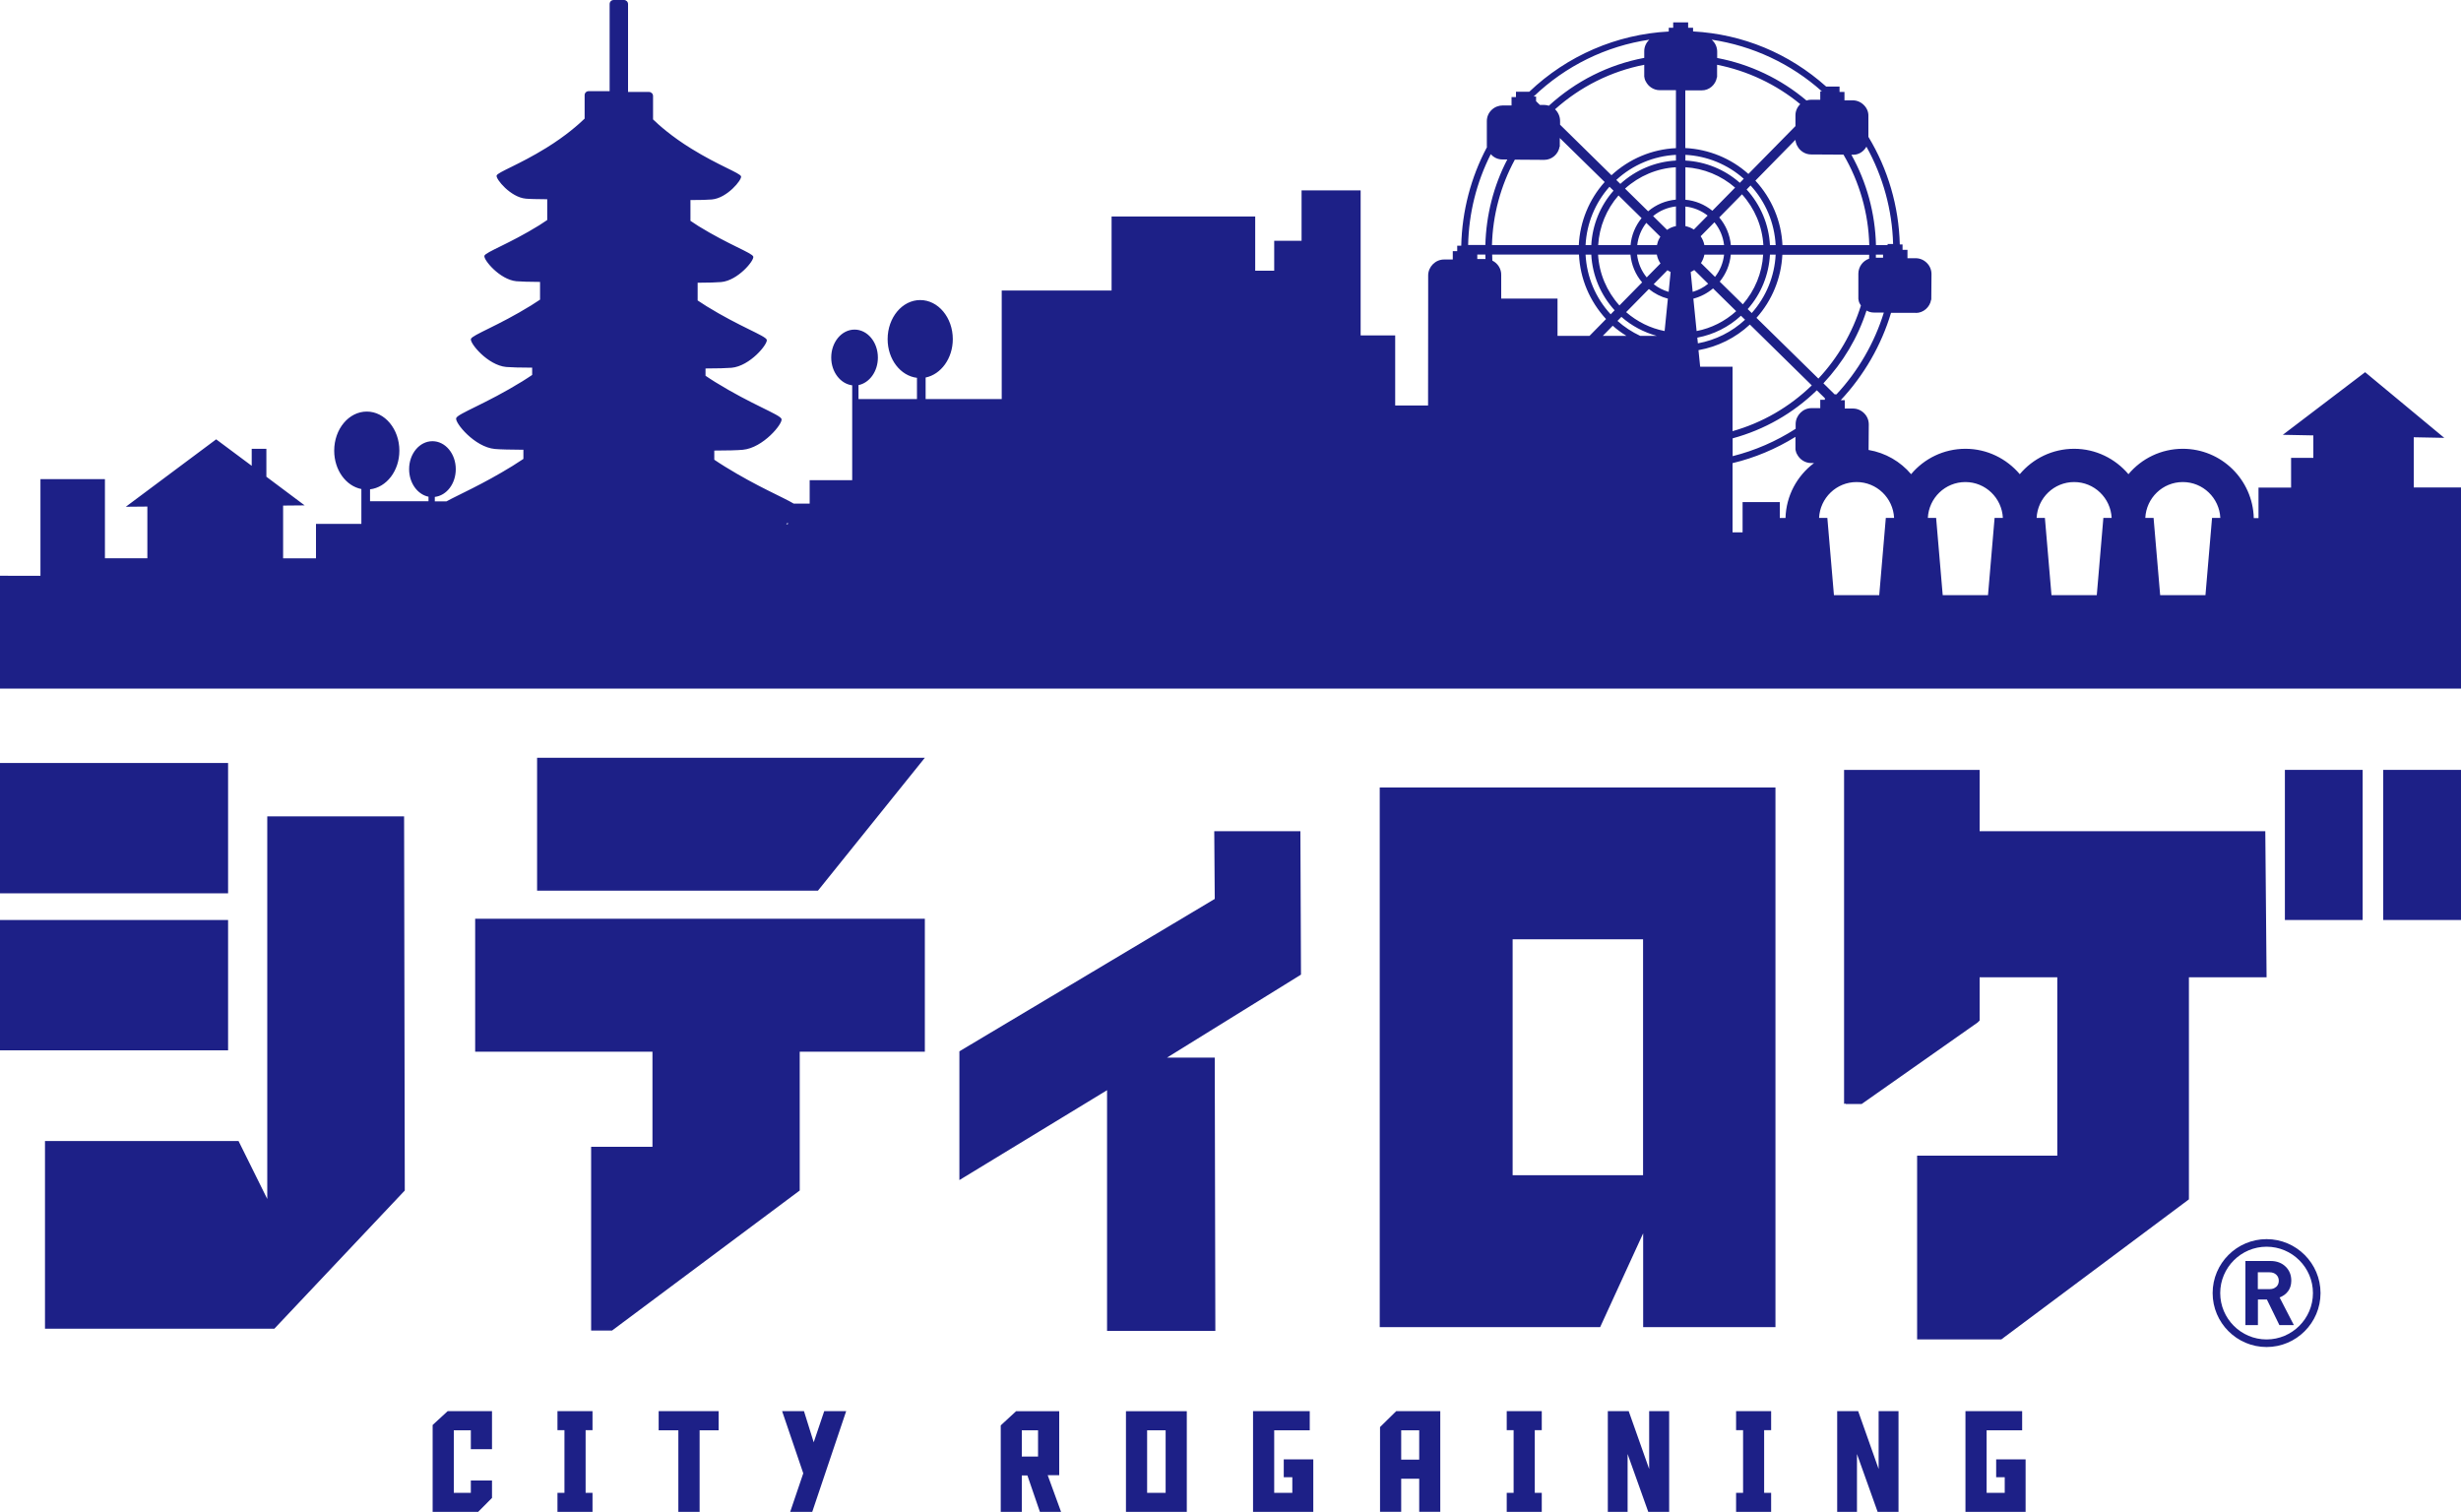 <?xml version="1.0" encoding="UTF-8"?>
<svg id="_レイヤー_2" data-name="レイヤー 2" xmlns="http://www.w3.org/2000/svg" viewBox="0 0 250 153.59">
  <defs>
    <style>
      .cls-1 {
        fill: #1d2087;
      }
    </style>
  </defs>
  <g id="layout">
    <g>
      <path class="cls-1" d="M250,60.46v-10.94h-4.8v-5.1l3.1.06-8.04-6.67-8.36,6.36,3.1.06v2.28h-2.26v3.02h-3.31v3.1h-.48c-.1-3.9-3.29-7.04-7.21-7.04-2.21,0-4.2,1-5.52,2.58-1.33-1.57-3.31-2.58-5.52-2.58s-4.2,1-5.52,2.58c-1.33-1.57-3.31-2.58-5.52-2.58s-4.2,1-5.52,2.58c-1.08-1.28-2.6-2.17-4.32-2.46l.02-2.59c0-.43-.16-.83-.47-1.14-.31-.31-.71-.48-1.14-.48h-.83s0-.85,0-.85h-.41c2.37-2.53,4.13-5.59,5.11-8.87h2.52s0,.01,0,.01c.77,0,1.43-.59,1.55-1.34h.02l.02-2.6c0-.43-.16-.83-.47-1.14-.31-.31-.71-.48-1.14-.48h-.83s0-.85,0-.85h-.5s0-.55,0-.55h-.28c-.1-3.88-1.2-7.65-3.19-10.93v-2.09c.02-.43-.15-.83-.46-1.14-.31-.31-.71-.48-1.14-.48h-.83s0-.85,0-.85h-.5s0-.55,0-.55h-1.36c-3.79-3.38-8.46-5.32-13.52-5.6v-.37s-.5,0-.5,0v-.55s-1.52,0-1.52,0v.55s-.45,0-.45,0v.38c-5.3.28-10.32,2.45-14.17,6.12h-1.35s0,.54,0,.54h-.45s0,.85,0,.85h-.89c-.42,0-.83.16-1.14.46-.31.3-.48.7-.48,1.13v2.45s0,.16,0,.16h.01s0,.03,0,.04c-1.63,3.05-2.53,6.51-2.61,10.01h-.41s0,.55,0,.55h-.45s0,.85,0,.85h-.89s0,0,0,0c-.87,0-1.6.73-1.61,1.61v2.44s-.01,10.78-.01,10.78h-3.34v-7.12h-3.51v-14.73h-6v5.12h-2.78v3.04h-1.93v-5.51h-14.59v7.52h-11.16v11.03h-7.73v-2.19c1.56-.32,2.76-1.94,2.76-3.9,0-2.19-1.48-3.97-3.31-3.97s-3.31,1.78-3.31,3.97c0,2.06,1.31,3.73,2.98,3.93v2.16h-5.94v-1.42c1.12-.23,1.97-1.39,1.97-2.8,0-1.57-1.06-2.84-2.37-2.84s-2.37,1.27-2.37,2.84c0,1.47.94,2.67,2.13,2.82v9.64h-4.32v2.38h-1.62c-1.01-.62-3.69-1.72-6.97-3.75-.38-.24-.75-.47-1.1-.71v-.93c1.31,0,2.38-.03,2.9-.08,2.06-.19,4.09-2.67,3.93-3.13s-3.02-1.45-6.72-3.74c-.35-.22-.68-.43-1-.65v-.74c1.19,0,2.16-.03,2.64-.07,1.88-.17,3.72-2.43,3.58-2.85-.14-.42-2.74-1.32-6.11-3.4-.32-.2-.61-.39-.91-.59v-1.8c1.08,0,1.97-.03,2.4-.07,1.7-.16,3.38-2.21,3.25-2.59-.13-.38-2.49-1.2-5.56-3.09-.29-.18-.56-.36-.82-.54v-2.11c.98,0,1.79-.02,2.18-.06,1.55-.14,3.07-2.01,2.96-2.35-.11-.34-2.27-1.09-5.05-2.81-1.98-1.22-3.29-2.39-3.89-2.97v-2.38c0-.23-.19-.41-.41-.41h-2.13V.41c0-.23-.19-.41-.41-.41h-1.05c-.23,0-.41.18-.41.41v8.85h-2.13c-.23,0-.41.18-.41.41v2.38c-.6.58-1.91,1.75-3.89,2.97-2.78,1.72-4.94,2.47-5.05,2.81-.11.34,1.41,2.21,2.96,2.35.39.04,1.2.05,2.18.06v2.11c-.27.18-.53.35-.82.54-3.06,1.89-5.43,2.71-5.56,3.09-.13.38,1.55,2.43,3.25,2.59.43.04,1.32.06,2.4.07v1.8c-.29.19-.59.39-.91.59-3.37,2.08-5.97,2.99-6.11,3.4-.14.42,1.7,2.67,3.58,2.85.48.04,1.45.07,2.64.07v.74c-.32.21-.64.43-1,.65-3.71,2.29-6.57,3.28-6.72,3.74-.15.46,1.87,2.94,3.93,3.13.52.05,1.6.07,2.9.08v.93c-.35.23-.71.47-1.1.71-3.03,1.87-5.55,2.96-6.71,3.6h-1.19v-.45c1.2-.14,2.13-1.34,2.13-2.82,0-1.57-1.06-2.84-2.37-2.84s-2.37,1.27-2.37,2.84c0,1.41.85,2.57,1.97,2.8v.46h-5.94v-1.21c1.67-.2,2.98-1.87,2.98-3.93,0-2.19-1.48-3.97-3.31-3.97s-3.31,1.78-3.31,3.97c0,1.97,1.19,3.59,2.76,3.9v1.23h0v2.31h-4.61v3.5h-3.34v-5.36l2.19-.02-3.89-2.91v-2.84h-1.49v1.73l-3.61-2.69-9.18,6.85,2.19-.02v5.25h-4.31v-8.04h-6.55v9.82H0v11.46h250v-9.53ZM79.87,53.25c.06-.05.11-.11.16-.16v.16h-.16ZM181.38,52.62h-.58v-1.61h-3.78v3.07h-1.02v-7.03c2.26-.54,4.4-1.44,6.39-2.67v1.13s0,.17,0,.17h.01s0,.06.01.09c0,.02,0,.03.02.06.02.08.04.16.08.24,0,.02.02.04.04.07.27.54.82.89,1.41.9h.32c-1.72,1.29-2.84,3.31-2.9,5.6ZM188.78,30.39h.01s0,.06.01.09c0,.02,0,.03.01.05.02.09.04.17.08.25,0,.02.02.04.04.07.03.06.07.13.11.19-.85,2.74-2.34,5.31-4.32,7.42l-6.29-6.17c1.59-1.77,2.51-4.04,2.63-6.41h8.82c0,.13,0,.27-.01.4-.64.22-1.08.82-1.09,1.51v2.44s0,.17,0,.17ZM185.36,40.61h-.45s0,.85,0,.85h-.89s0,0,0,0c-.87,0-1.6.73-1.61,1.61v.49c-1.99,1.28-4.14,2.21-6.4,2.78v-1.81c3.2-.87,6.12-2.52,8.55-4.88l.82.8v.17ZM176.37,31.61c-1.14,1.03-2.52,1.73-4.02,2.02l-.33-3.29c.73-.19,1.42-.55,2-1.04l2.35,2.31ZM172.79,26.73c.17-.26.29-.56.35-.86h2c-.09.83-.41,1.61-.92,2.26l-1.42-1.4ZM176.86,32.08l.41.4c-1.35,1.25-3,2.07-4.79,2.4l-.06-.58c1.66-.31,3.19-1.08,4.44-2.23ZM177.05,30.92l-2.35-2.31c.64-.79,1.03-1.73,1.12-2.74h3.29c-.11,1.86-.84,3.64-2.07,5.05ZM179.8,25.87h.58c-.11,2.19-.97,4.29-2.43,5.93l-.41-.4c1.36-1.54,2.15-3.49,2.26-5.53ZM179.8,24.9c-.11-2.1-.95-4.09-2.37-5.65l.4-.41c1.54,1.67,2.43,3.81,2.55,6.06h-.58ZM179.12,24.9h-3.29c-.1-1.04-.5-2.01-1.18-2.81l2.31-2.35c1.29,1.43,2.06,3.25,2.17,5.16ZM175.14,24.9h-2c-.06-.32-.19-.63-.38-.9l1.4-1.42c.55.67.88,1.46.98,2.32ZM173.53,28.82c-.46.38-1,.66-1.58.83l-.2-2.02c.12-.06.24-.12.36-.2l1.42,1.4ZM172.55,35.57c1.95-.35,3.75-1.24,5.21-2.6l6.29,6.18c-2.29,2.22-5.04,3.8-8.05,4.65v-6.55h-3.29l-.17-1.68ZM166.62,34.12c-.83-.39-1.61-.9-2.31-1.52l.4-.41c1.04.92,2.27,1.56,3.59,1.93h-1.69ZM167.99,28.87l1.4-1.42c.1.07.21.13.32.18l-.2,2.02c-.55-.16-1.07-.42-1.52-.78ZM169.43,30.34l-.33,3.29c-1.45-.28-2.79-.95-3.91-1.92l2.31-2.35c.57.46,1.23.8,1.93.98ZM169.35,23.35l-1.42-1.4c.67-.55,1.46-.88,2.32-.98v2c-.32.06-.63.19-.9.38ZM167.43,21.47l-2.35-2.31c1.43-1.29,3.25-2.06,5.16-2.17v3.29c-1.04.1-2.01.5-2.81,1.18ZM168.67,24.04c-.04.06-.07.12-.1.17h0c-.12.21-.2.45-.25.69h-2c.09-.83.41-1.61.92-2.26l1.42,1.4ZM168.31,25.87s0,0,0,.01c.03.16.08.31.14.46.06.15.14.29.23.42,0,0,0,0,0,0l-1.4,1.42c-.55-.67-.88-1.46-.98-2.32h1.99ZM166.82,28.68l-2.31,2.35c-1.29-1.43-2.06-3.25-2.17-5.16h3.29c.1,1.04.5,2.01,1.18,2.81ZM170.25,16.31c-2.1.11-4.09.95-5.65,2.37l-.41-.4c1.67-1.54,3.81-2.43,6.06-2.55v.58ZM164.41,19.85l2.35,2.31c-.64.79-1.03,1.73-1.12,2.74h-3.29c.11-1.86.84-3.64,2.07-5.05ZM161.65,24.9h-.58c.11-2.19.97-4.29,2.43-5.93l.41.4c-1.36,1.54-2.15,3.49-2.26,5.53ZM161.65,25.87c.11,2.1.95,4.09,2.37,5.65l-.4.41c-1.54-1.67-2.43-3.8-2.55-6.06h.58ZM163.83,33.09c.43.39.9.72,1.39,1.03h-2.4l1.01-1.03ZM186.55,40.06h-.18s-1.14-1.12-1.14-1.12c2.01-2.15,3.49-4.63,4.38-7.39.23.13.48.2.74.2h1.02c-.95,3.08-2.61,5.95-4.82,8.32ZM190.56,26.18c0-.1,0-.2,0-.31h.73v.31s-.73,0-.73,0ZM188.22,15.72c.58.02,1.1-.32,1.38-.82,1.68,3.02,2.62,6.42,2.71,9.89h-.56s0,.11,0,.11h-1.18c-.08-3.23-.94-6.39-2.5-9.18h.15ZM187.27,15.71c1.63,2.78,2.54,5.95,2.62,9.19h-8.82c-.11-2.44-1.09-4.75-2.75-6.55l4.07-4.15v.13h.02s0,.06.01.09c0,.02,0,.03.02.05.02.08.04.17.08.25,0,.02.02.04.04.07.26.54.82.9,1.41.9l3.31.02ZM185.1,9.28h-.19s0,.85,0,.85h-.89c-.17,0-.34.02-.51.08-2.6-2.2-5.74-3.69-9.07-4.32v-.63c0-.43-.16-.83-.47-1.14-.03-.03-.06-.06-.09-.09,4.15.62,8.06,2.44,11.21,5.26ZM171.21,9.18h1.64c.77.02,1.44-.57,1.56-1.33h.02s0-1.27,0-1.27c3.09.61,6.01,1.99,8.45,4-.31.3-.49.7-.49,1.13v1.1s-4.78,4.86-4.78,4.86c-1.77-1.59-4.04-2.51-6.41-2.63v-5.87ZM171.21,15.73c2.19.11,4.29.97,5.93,2.43l-.4.41c-1.54-1.36-3.49-2.15-5.53-2.26v-.58ZM171.21,16.99c1.86.11,3.64.84,5.05,2.07l-2.31,2.35c-.79-.64-1.73-1.03-2.74-1.12v-3.29ZM171.21,20.98c.83.09,1.61.41,2.26.92l-1.4,1.42c-.26-.17-.56-.29-.86-.35v-2ZM170.25,9.18v5.87c-2.44.11-4.75,1.09-6.55,2.75l-5.22-5.13v-.38c0-.45-.19-.88-.51-1.19,2.57-2.3,5.69-3.86,9.06-4.52v1.06s0,.16,0,.16h.01s0,.06.01.09c0,.02,0,.03.01.05.02.1.05.18.08.25,0,.02.02.04.04.07.26.54.82.9,1.41.9h1.66ZM167.56,4.02c-.32.29-.53.71-.53,1.17v.69c-3.62.68-6.96,2.36-9.69,4.86-.16-.05-.31-.08-.47-.08h-.44s-.39-.38-.39-.38v-.47s-.25,0-.25,0c3.25-3.12,7.36-5.13,11.77-5.78ZM153.91,16.22l2.97.02h0c.77,0,1.43-.59,1.55-1.34h.02v-.88s4.56,4.47,4.56,4.47c-1.59,1.77-2.51,4.04-2.63,6.41h-8.82c.08-3.04.88-6.03,2.33-8.69ZM151.45,15.67c.3.34.72.53,1.17.53h.5c-1.39,2.66-2.15,5.65-2.23,8.69h-1.75c.07-3.24.85-6.35,2.3-9.23ZM150.9,26.31h-.83s0-.45,0-.45h.82c0,.15,0,.3.01.45ZM151.6,26.48c-.01-.2-.02-.41-.02-.62h8.82c.11,2.44,1.09,4.75,2.75,6.55l-1.68,1.71h-3.25v-3.79h-5.72v-2.39c.02-.61-.34-1.19-.89-1.46ZM219.44,60.46l-.67-7.85h-.84c.1-2.02,1.76-3.64,3.81-3.64s3.71,1.62,3.81,3.64h-.84l-.67,7.85h-4.59ZM208.4,60.46h0l-.67-7.85h-.84c.1-2.02,1.76-3.64,3.81-3.64s3.71,1.62,3.81,3.64h-.84l-.67,7.85h-4.59ZM197.35,60.46l-.67-7.85h-.84c.1-2.02,1.76-3.64,3.81-3.64s3.71,1.62,3.81,3.64h-.84l-.67,7.85h-4.59ZM186.3,60.46l-.67-7.85h-.84c.1-2.02,1.76-3.64,3.81-3.64s3.71,1.62,3.81,3.64h-.84l-.67,7.85h-4.59Z"/>
      <polygon class="cls-1" points="43.95 144.76 43.95 153.59 48.57 153.59 49.98 152.17 49.98 150.4 47.83 150.4 47.83 151.65 46.1 151.65 46.1 145.3 47.83 145.3 47.83 147.22 49.98 147.22 49.98 143.35 45.48 143.35 43.95 144.76"/>
      <polygon class="cls-1" points="56.63 145.29 57.34 145.29 57.34 151.65 56.63 151.65 56.63 153.59 60.19 153.59 60.19 151.65 59.49 151.65 59.49 145.29 60.19 145.29 60.19 143.35 56.63 143.35 56.63 145.29"/>
      <polygon class="cls-1" points="66.91 145.3 68.91 145.3 68.91 153.59 71.07 153.59 71.07 145.3 73 145.3 73 143.35 66.91 143.35 66.91 145.3"/>
      <polygon class="cls-1" points="82.66 146.52 81.67 143.35 79.45 143.35 81.6 149.67 80.27 153.59 82.51 153.59 85.96 143.35 83.73 143.35 82.66 146.52"/>
      <path class="cls-1" d="M107.6,149.86v-6.5h-4.38l-1.56,1.44v8.79h2.14v-3.7h.57l1.27,3.7h2.15l-1.36-3.73h1.16ZM105.45,147.97h-1.65v-2.67h1.65v2.67Z"/>
      <path class="cls-1" d="M114.38,153.59h6.18v-10.23h-6.18v10.23ZM116.53,145.3h1.88v6.35h-1.88v-6.35Z"/>
      <polygon class="cls-1" points="130.41 150.07 131.28 150.07 131.28 151.65 129.44 151.65 129.44 145.3 133.05 145.3 133.05 143.35 127.29 143.35 127.29 153.59 133.41 153.59 133.41 148.25 130.41 148.25 130.41 150.07"/>
      <path class="cls-1" d="M140.19,144.97v8.61h2.15v-3.36h1.83v3.36h2.14v-10.23h-4.47l-1.65,1.62ZM142.34,145.3h1.83v2.98h-1.83v-2.98Z"/>
      <polygon class="cls-1" points="153.06 145.29 153.76 145.29 153.76 151.65 153.06 151.65 153.06 153.59 156.62 153.59 156.62 151.65 155.91 151.65 155.91 145.29 156.62 145.29 156.62 143.35 153.06 143.35 153.06 145.29"/>
      <polygon class="cls-1" points="167.53 149.23 165.45 143.35 163.33 143.35 163.33 153.59 165.34 153.59 165.34 147.71 167.44 153.59 169.56 153.59 169.56 143.35 167.53 143.35 167.53 149.23"/>
      <polygon class="cls-1" points="176.36 145.29 177.07 145.29 177.07 151.65 176.36 151.65 176.36 153.59 179.92 153.59 179.92 151.65 179.21 151.65 179.21 145.29 179.92 145.29 179.92 143.35 176.36 143.35 176.36 145.29"/>
      <polygon class="cls-1" points="190.84 149.23 188.76 143.35 186.63 143.35 186.63 153.59 188.64 153.59 188.64 147.71 190.74 153.59 192.86 153.59 192.86 143.35 190.84 143.35 190.84 149.23"/>
      <polygon class="cls-1" points="202.78 150.07 203.65 150.07 203.65 151.65 201.81 151.65 201.81 145.3 205.42 145.3 205.42 143.35 199.66 143.35 199.66 153.59 205.77 153.59 205.77 148.25 202.78 148.25 202.78 150.07"/>
      <path class="cls-1" d="M140.16,134.82h22.39l4.37-9.53v9.53h13.44v-54.82h-40.2v54.82ZM153.66,95.42h13.25v23.97h-13.25v-23.97Z"/>
      <polygon class="cls-1" points="230.12 84.44 201.1 84.44 201.1 78.21 187.33 78.21 187.33 112.15 187.46 112.08 187.46 112.15 189.12 112.15 200.9 103.87 201.1 103.67 201.1 99.28 208.99 99.28 208.99 117.4 194.75 117.4 194.75 136.07 203.3 136.07 222.36 121.84 222.36 99.28 230.25 99.28 230.12 84.44"/>
      <rect class="cls-1" x="232.11" y="78.21" width="7.9" height="15.25"/>
      <rect class="cls-1" x="242.1" y="78.21" width="7.9" height="15.25"/>
      <rect class="cls-1" y="93.46" width="23.17" height="13.24"/>
      <polygon class="cls-1" points="27.15 82.93 27.15 121.8 24.23 115.91 4.57 115.91 4.57 134.98 27.87 134.98 41.12 120.94 41.05 82.93 27.15 82.93"/>
      <rect class="cls-1" y="77.51" width="23.17" height="13.24"/>
      <polygon class="cls-1" points="48.27 106.84 66.28 106.84 66.28 116.5 60.05 116.5 60.05 135.17 62.17 135.17 81.24 120.94 81.24 106.84 93.95 106.84 93.95 93.33 48.27 93.33 48.27 106.84"/>
      <polygon class="cls-1" points="54.56 90.48 83.09 90.48 93.95 76.98 54.56 76.98 54.56 90.48"/>
      <polygon class="cls-1" points="118.55 107.44 132.16 99.01 132.1 84.44 123.35 84.44 123.4 91.32 97.46 106.8 97.46 119.88 112.46 110.75 112.46 135.2 123.46 135.2 123.4 107.44 118.55 107.44"/>
      <path class="cls-1" d="M230.25,125.88c-3.02,0-5.48,2.46-5.48,5.48s2.46,5.48,5.48,5.48,5.48-2.46,5.48-5.48-2.46-5.48-5.48-5.48ZM230.25,136.07c-2.6,0-4.71-2.12-4.71-4.71s2.12-4.71,4.71-4.71,4.71,2.11,4.71,4.71-2.12,4.71-4.71,4.71Z"/>
      <path class="cls-1" d="M232.4,131.22c.24-.31.36-.68.36-1.12,0-.57-.19-1.04-.56-1.41-.39-.39-.91-.59-1.55-.59h-2.55v6.51h1.27v-2.6h.91l1.27,2.6h1.47l-1.45-2.81c.34-.12.62-.32.83-.59ZM231.23,130.72c-.17.16-.39.24-.67.24h-1.2v-1.71h1.2c.27,0,.5.08.67.24.17.16.26.36.26.62s-.09.46-.26.62Z"/>
    </g>
  </g>
</svg>